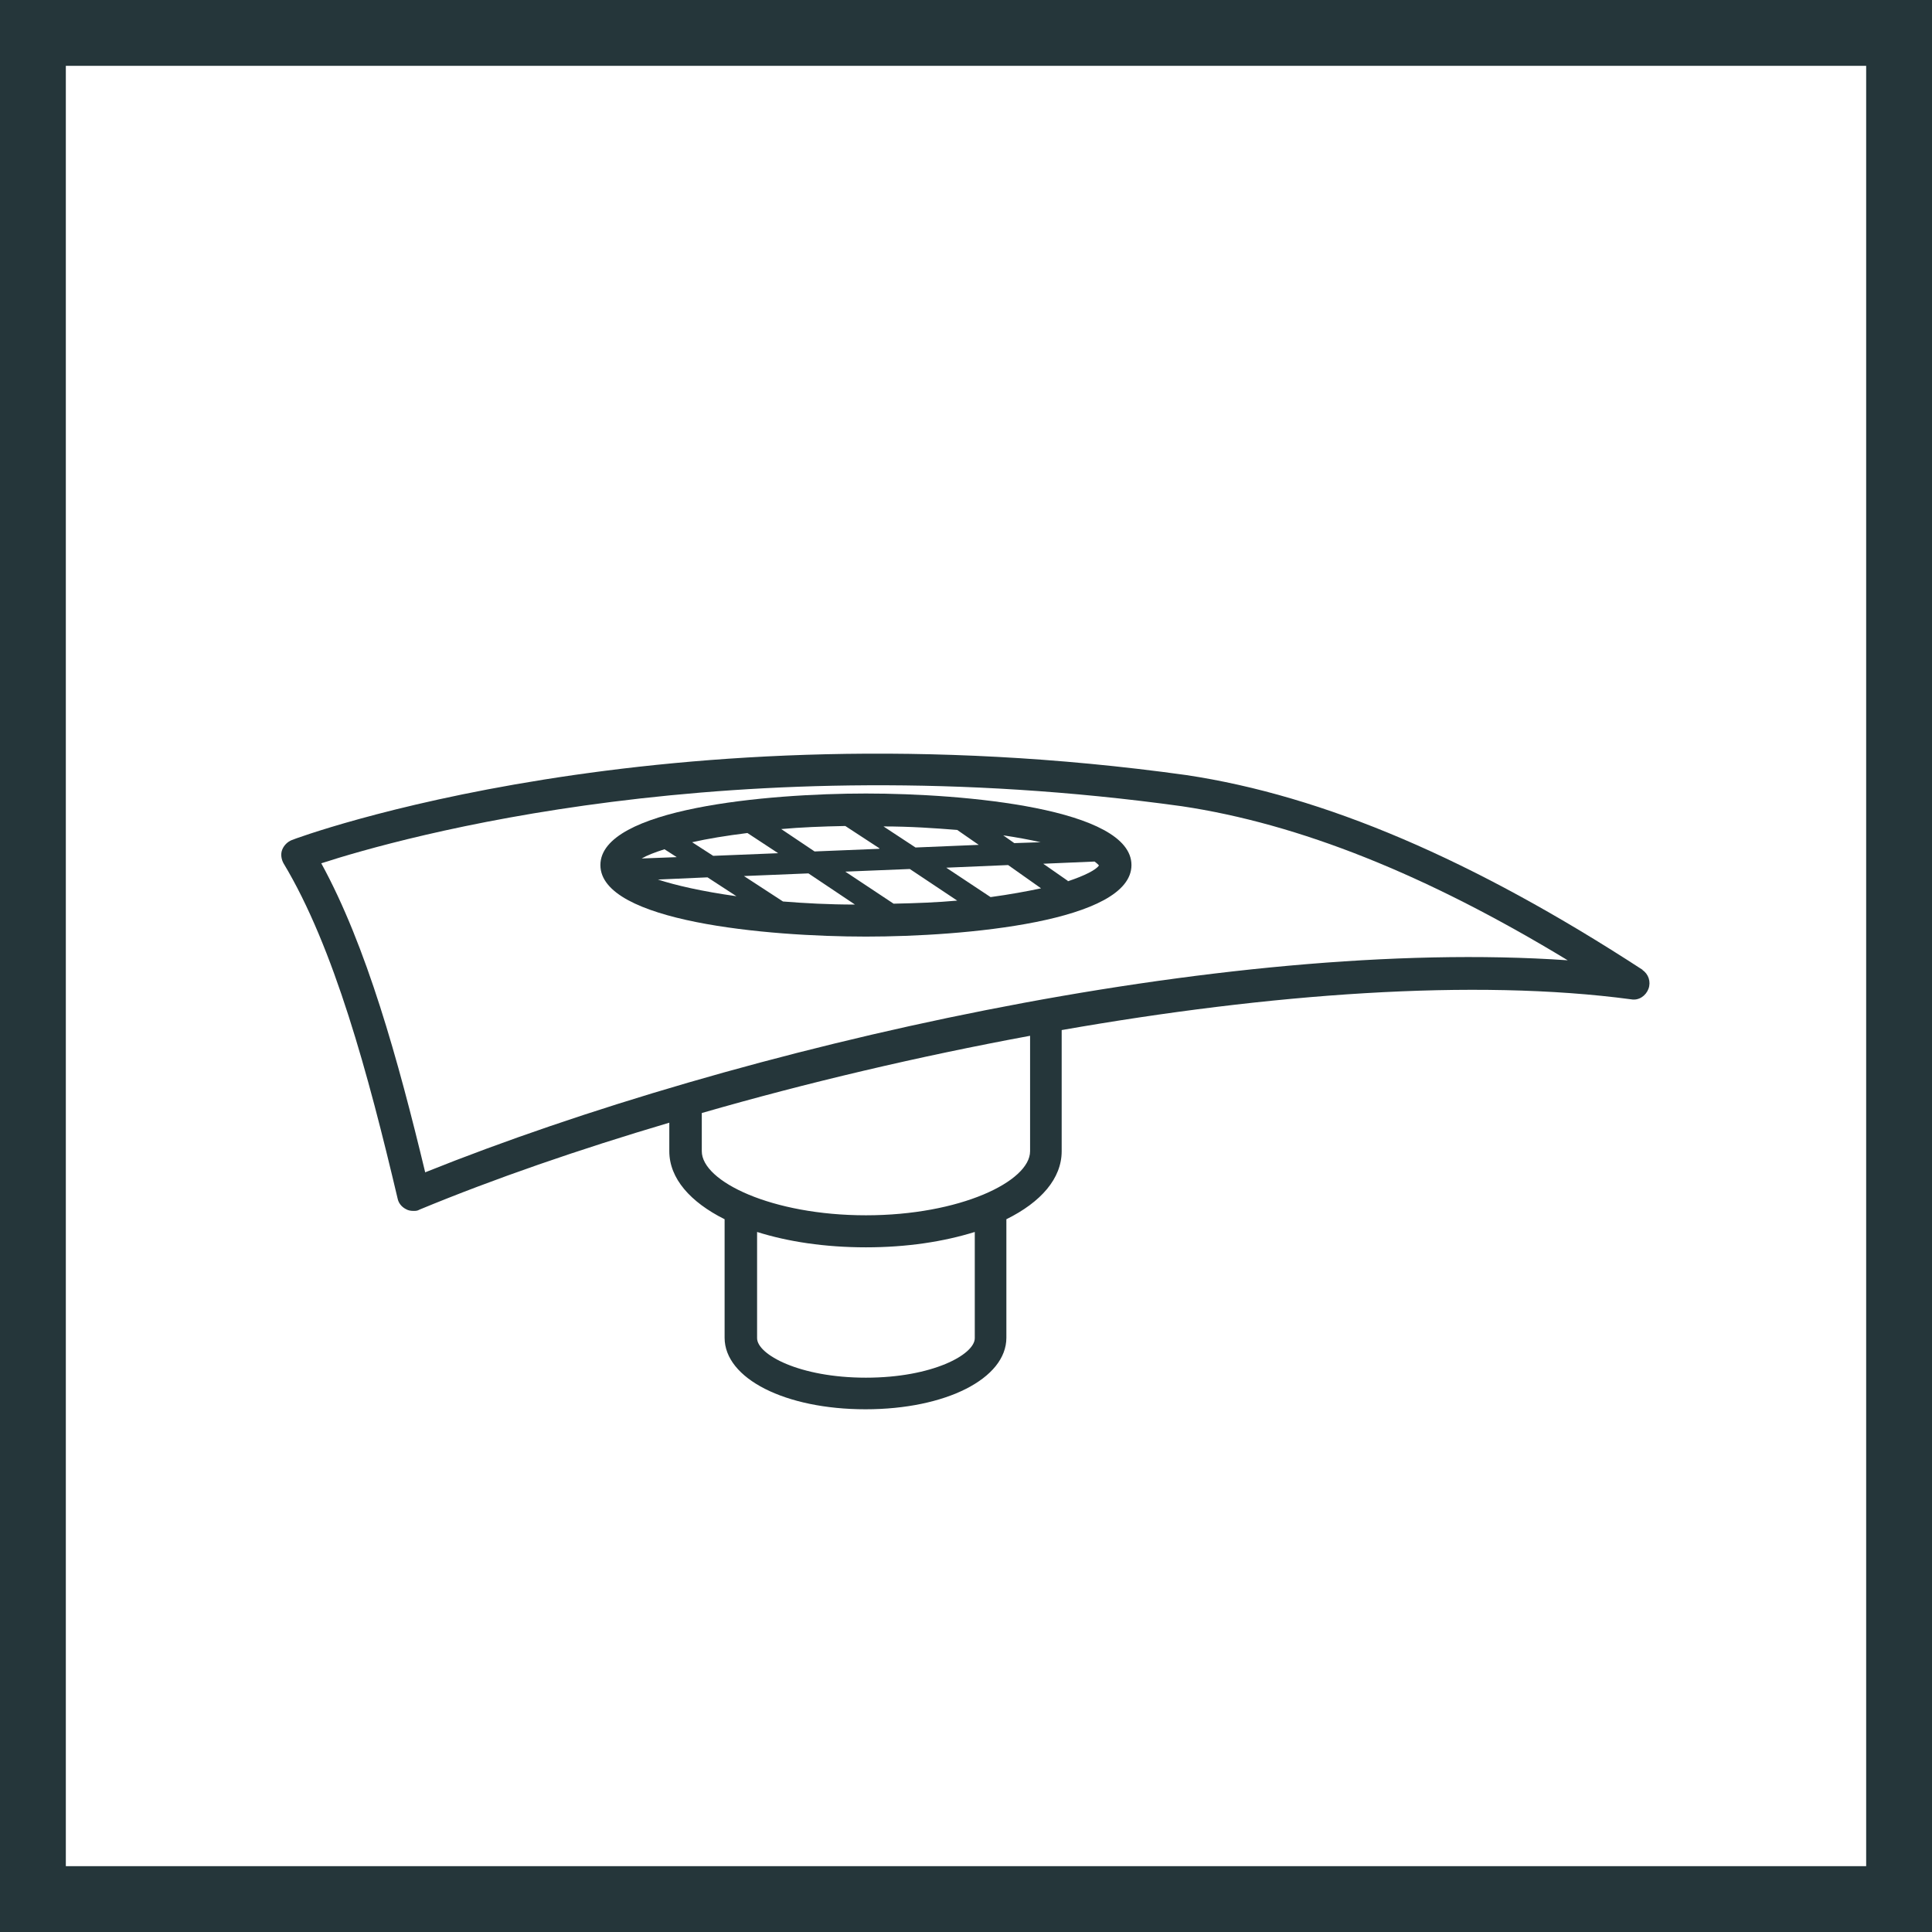 <?xml version="1.0" encoding="UTF-8"?>
<svg id="Layer_2" data-name="Layer 2" xmlns="http://www.w3.org/2000/svg" viewBox="0 0 44.02 44.02">
  <defs>
    <style>
      .cls-1 {
        fill: #25363a;
      }

      .cls-2 {
        fill: none;
        stroke: #25363a;
        stroke-miterlimit: 10;
        stroke-width: 1.5px;
      }
    </style>
  </defs>
  <g id="Vrstva_1" data-name="Vrstva 1">
    <g>
      <rect class="cls-2" x=".75" y=".75" width="42.52" height="42.52"/>
      <g>
        <path class="cls-1" d="M37.43,22.1c-3.87-2.52-7.27-3.97-10.4-4.44,0,0,0,0,0,0-11.95-1.66-20.29,1.44-20.38,1.48-.1.04-.18.12-.22.22-.04.1-.02.22.03.31,1.15,1.91,1.93,4.8,2.6,7.64.02.1.09.19.19.24.05.03.11.04.17.04.05,0,.09,0,.14-.03,1.69-.7,3.63-1.37,5.69-1.98v.65c0,.62.48,1.16,1.26,1.55v2.7c0,.93,1.38,1.63,3.21,1.63s3.21-.7,3.21-1.63v-2.7c.79-.39,1.26-.93,1.26-1.55v-2.76c4.73-.83,9.4-1.18,12.98-.7.17.03.33-.08.39-.24.06-.16,0-.34-.14-.43ZM22.21,30.49c0,.37-.96.9-2.48.9s-2.48-.53-2.48-.9v-2.42c.7.22,1.54.35,2.48.35s1.77-.13,2.48-.35v2.42ZM23.47,26.23c0,.69-1.6,1.46-3.74,1.46s-3.74-.77-3.74-1.46v-.87c2.39-.69,4.94-1.29,7.48-1.76v2.63ZM9.69,26.72c-.62-2.58-1.34-5.17-2.37-7.05,1.79-.58,9.34-2.72,19.61-1.3,2.67.4,5.56,1.55,8.79,3.51-7.81-.54-18.88,1.96-26.03,4.83Z"/>
        <path class="cls-1" d="M19.73,18.08c-2.25,0-6.05.34-6.05,1.63s3.8,1.63,6.05,1.63,6.05-.34,6.05-1.63-3.8-1.63-6.05-1.63ZM20.03,19.34l-1.47.06-.76-.51c.44-.04.93-.06,1.46-.07l.78.51ZM17.73,19.44l-1.48.06-.48-.31c.35-.08.78-.15,1.26-.21l.7.46ZM15.41,19.53l-.79.03c.12-.07.3-.14.52-.21l.28.18ZM16.12,19.99l.66.43c-.79-.11-1.39-.25-1.79-.38l1.13-.05ZM16.96,19.96l1.46-.06,1.06.71c-.6,0-1.14-.03-1.64-.07l-.89-.58ZM19.26,19.86l1.47-.06,1.08.72c-.44.04-.93.06-1.45.07l-1.1-.73ZM21.56,19.77l1.41-.06.75.53c-.33.07-.71.14-1.15.2l-1.01-.67ZM20.86,19.31l-.73-.48c.61,0,1.18.04,1.68.08l.49.34-1.44.06ZM22.84,19.03c.33.05.61.1.87.16l-.6.02-.27-.19ZM24.33,20.07l-.56-.39,1.17-.05s.08.06.1.09c-.07.1-.32.23-.71.36Z"/>
      </g>
    </g>
  </g>
</svg>